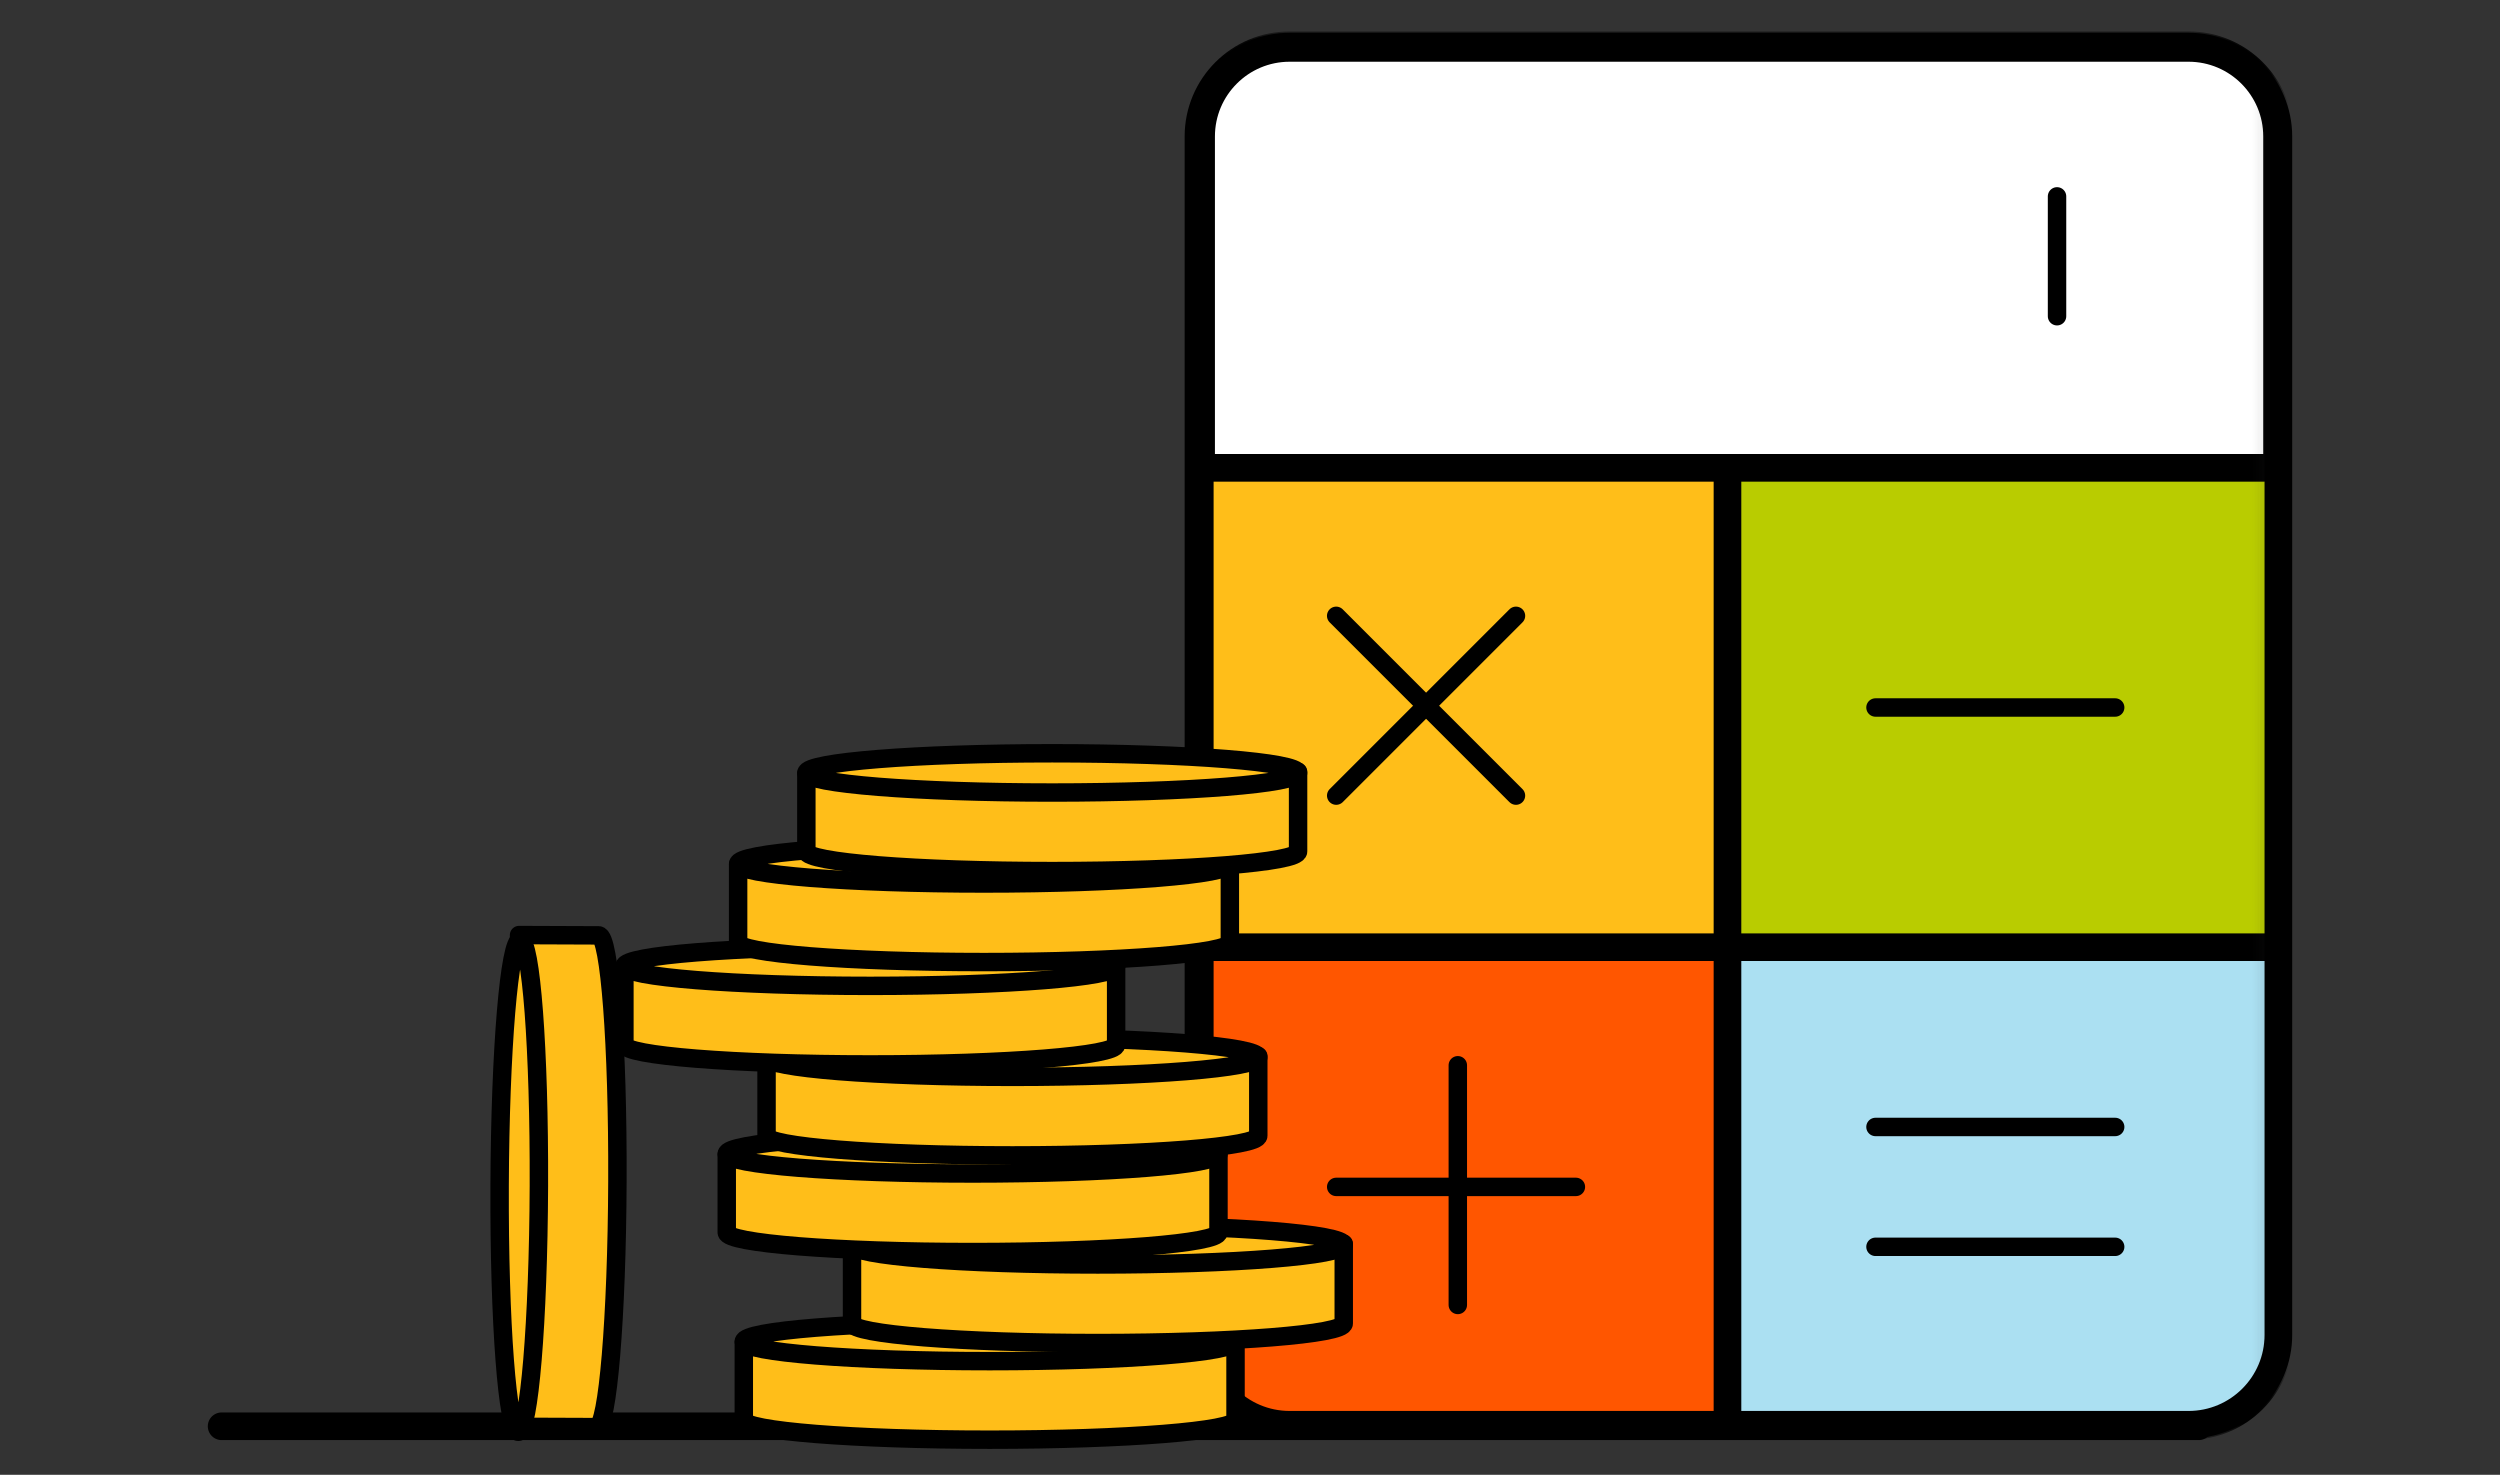 <?xml version="1.0" encoding="UTF-8"?><svg id="business_banking_icons" xmlns="http://www.w3.org/2000/svg" width="135.614" height="80" xmlns:xlink="http://www.w3.org/1999/xlink" viewBox="0 0 135.614 80"><rect x="0" y="0" width="135.614" height="80" fill="#333333" stroke="none"/><defs><mask id="mask" x="63.675" y="1.705" width="60.738" height="76.406" maskUnits="userSpaceOnUse"><g id="mask0"><path d="M63.675,77.97h59.872V1.846H63.675V77.97Z" style="fill:#fff; fill-rule:evenodd;"/></g></mask></defs><g id="tools___calculators"><g id="Start_up_cash_calculator"><g><g style="mask:url(#mask);"><g><path d="M123.592,72.413c0,2.693-2.183,4.875-4.875,4.875h-48.758c-2.693,0-4.876-2.182-4.876-4.875V7.403c0-2.693,2.183-4.876,4.876-4.876h48.758c2.692,0,4.875,2.183,4.875,4.876V72.413Z" style="fill:#fff; stroke:#000; stroke-linecap:round; stroke-linejoin:round; stroke-width:1.643px;"/><path d="M64.357,51.284h29.254V25.28h-29.254v26.004Z" style="fill:#ffbe19; fill-rule:evenodd;"/><path d="M93.611,51.284h29.254V25.28h-29.254v26.004Z" style="fill:#b9cc00; fill-rule:evenodd;"/><path d="M93.611,77.009h-24.801c-2.46,0-4.453-1.994-4.453-4.453v-21.551h29.254v26.004Z" style="fill:#ff5600; fill-rule:evenodd;"/><path d="M118.476,77.009h-24.865v-26.004h29.255v21.614c0,2.425-1.966,4.39-4.39,4.39Z" style="fill:#abe0f2; fill-rule:evenodd;"/><path d="M122.866,25.377h-57.059" style="fill:none; stroke:#000; stroke-linecap:round; stroke-linejoin:round; stroke-width:1.5px;"/><path d="M93.708,25.281v52.008" style="fill:none; stroke:#000; stroke-width:1.5px;"/><path d="M65.082,51.381h57.784" style="fill:none; stroke:#000; stroke-linecap:round; stroke-linejoin:round; stroke-width:1.5px;"/><path d="M101.737,61.133h13.002" style="fill:none; stroke:#000; stroke-linecap:round; stroke-linejoin:round;"/><path d="M101.737,67.634h13.002" style="fill:none; stroke:#000; stroke-linecap:round; stroke-linejoin:round;"/><path d="M72.483,64.384h13.002" style="fill:none; stroke:#000; stroke-linecap:round; stroke-linejoin:round;"/><path d="M101.737,38.379h13.002" style="fill:none; stroke:#000; stroke-linecap:round; stroke-linejoin:round;"/><path d="M72.483,43.158l9.752-9.752-9.752,9.752Z" style="fill:#fff; fill-rule:evenodd;"/><path d="M72.483,43.158l9.752-9.752" style="fill:none; stroke:#000; stroke-linecap:round; stroke-linejoin:round;"/><path d="M82.234,43.158l-9.752-9.752,9.752,9.752Z" style="fill:#fff; fill-rule:evenodd;"/><path d="M82.234,43.158l-9.752-9.752" style="fill:none; stroke:#000; stroke-linecap:round; stroke-linejoin:round;"/><path d="M79.08,57.786v13.002" style="fill:none; stroke:#000; stroke-linecap:round; stroke-linejoin:round;"/><path d="M111.585,10.653v6.501" style="fill:none; stroke:#000; stroke-linecap:round; stroke-linejoin:round;"/></g></g><path d="M123.592,72.413c0,2.693-2.183,4.875-4.875,4.875h-48.758c-2.693,0-4.876-2.182-4.876-4.875V7.403c0-2.693,2.183-4.876,4.876-4.876h48.758c2.692,0,4.875,2.183,4.875,4.876V72.413Z" style="fill:none; stroke:#000; stroke-linecap:round; stroke-linejoin:round; stroke-width:1.5px;"/></g><line x1="12.022" y1="77.369" x2="119.269" y2="77.369" style="fill:none; stroke:#000; stroke-linecap:round; stroke-linejoin:round; stroke-width:1.5px;"/><g><g><path d="M40.348,72.818v4.214c0,.588,5.971,1.065,13.337,1.065s13.337-.477,13.337-1.065v-4.322l-26.674,.108Z" style="fill:#ffbe19; stroke:#000; stroke-linecap:round; stroke-linejoin:round;"/><ellipse cx="53.685" cy="72.772" rx="13.337" ry="1.065" style="fill:#ffbe19; stroke:#000; stroke-linecap:round; stroke-linejoin:round;"/></g><g><path d="M46.218,67.575v4.214c0,.588,5.971,1.065,13.337,1.065s13.337-.477,13.337-1.065v-4.322l-26.674,.108Z" style="fill:#ffbe19; stroke:#000; stroke-linecap:round; stroke-linejoin:round;"/><ellipse cx="59.555" cy="67.528" rx="13.337" ry="1.065" style="fill:#ffbe19; stroke:#000; stroke-linecap:round; stroke-linejoin:round;"/></g><g><path d="M39.423,62.639v4.214c0,.588,5.971,1.065,13.337,1.065s13.337-.477,13.337-1.065v-4.322l-26.674,.108Z" style="fill:#ffbe19; stroke:#000; stroke-linecap:round; stroke-linejoin:round;"/><ellipse cx="52.76" cy="62.593" rx="13.337" ry="1.065" style="fill:#ffbe19; stroke:#000; stroke-linecap:round; stroke-linejoin:round;"/></g><g><path d="M41.582,57.396v4.214c0,.588,5.971,1.065,13.337,1.065s13.337-.477,13.337-1.065v-4.322l-26.674,.108Z" style="fill:#ffbe19; stroke:#000; stroke-linecap:round; stroke-linejoin:round;"/><ellipse cx="54.919" cy="57.35" rx="13.337" ry="1.065" style="fill:#ffbe19; stroke:#000; stroke-linecap:round; stroke-linejoin:round;"/></g><g><path d="M33.871,52.461v4.214c0,.588,5.971,1.065,13.337,1.065s13.337-.477,13.337-1.065v-4.322l-26.674,.108Z" style="fill:#ffbe19; stroke:#000; stroke-linecap:round; stroke-linejoin:round;"/><ellipse cx="47.208" cy="52.414" rx="13.337" ry="1.065" style="fill:#ffbe19; stroke:#000; stroke-linecap:round; stroke-linejoin:round;"/></g><g><path d="M40.04,46.909v4.214c0,.588,5.971,1.065,13.337,1.065s13.337-.477,13.337-1.065v-4.322l-26.674,.108Z" style="fill:#ffbe19; stroke:#000; stroke-linecap:round; stroke-linejoin:round;"/><ellipse cx="53.377" cy="46.862" rx="13.337" ry="1.065" style="fill:#ffbe19; stroke:#000; stroke-linecap:round; stroke-linejoin:round;"/></g><g><path d="M43.741,41.973v4.214c0,.588,5.971,1.065,13.337,1.065s13.337-.477,13.337-1.065v-4.322l-26.674,.108Z" style="fill:#ffbe19; stroke:#000; stroke-linecap:round; stroke-linejoin:round;"/><ellipse cx="57.078" cy="41.927" rx="13.337" ry="1.065" style="fill:#ffbe19; stroke:#000; stroke-linecap:round; stroke-linejoin:round;"/></g><g><path d="M28.161,77.398l4.214,.016c.588,.002,1.088-5.967,1.117-13.333s-.425-13.339-1.013-13.341l-4.322-.017,.004,26.674Z" style="fill:#ffbe19; stroke:#000; stroke-linecap:round; stroke-linejoin:round;"/><ellipse cx="28.167" cy="64.333" rx="13.337" ry="1.065" transform="translate(-36.275 92.249) rotate(-89.777)" style="fill:#ffbe19; stroke:#000; stroke-linecap:round; stroke-linejoin:round;"/></g></g></g></g></svg>